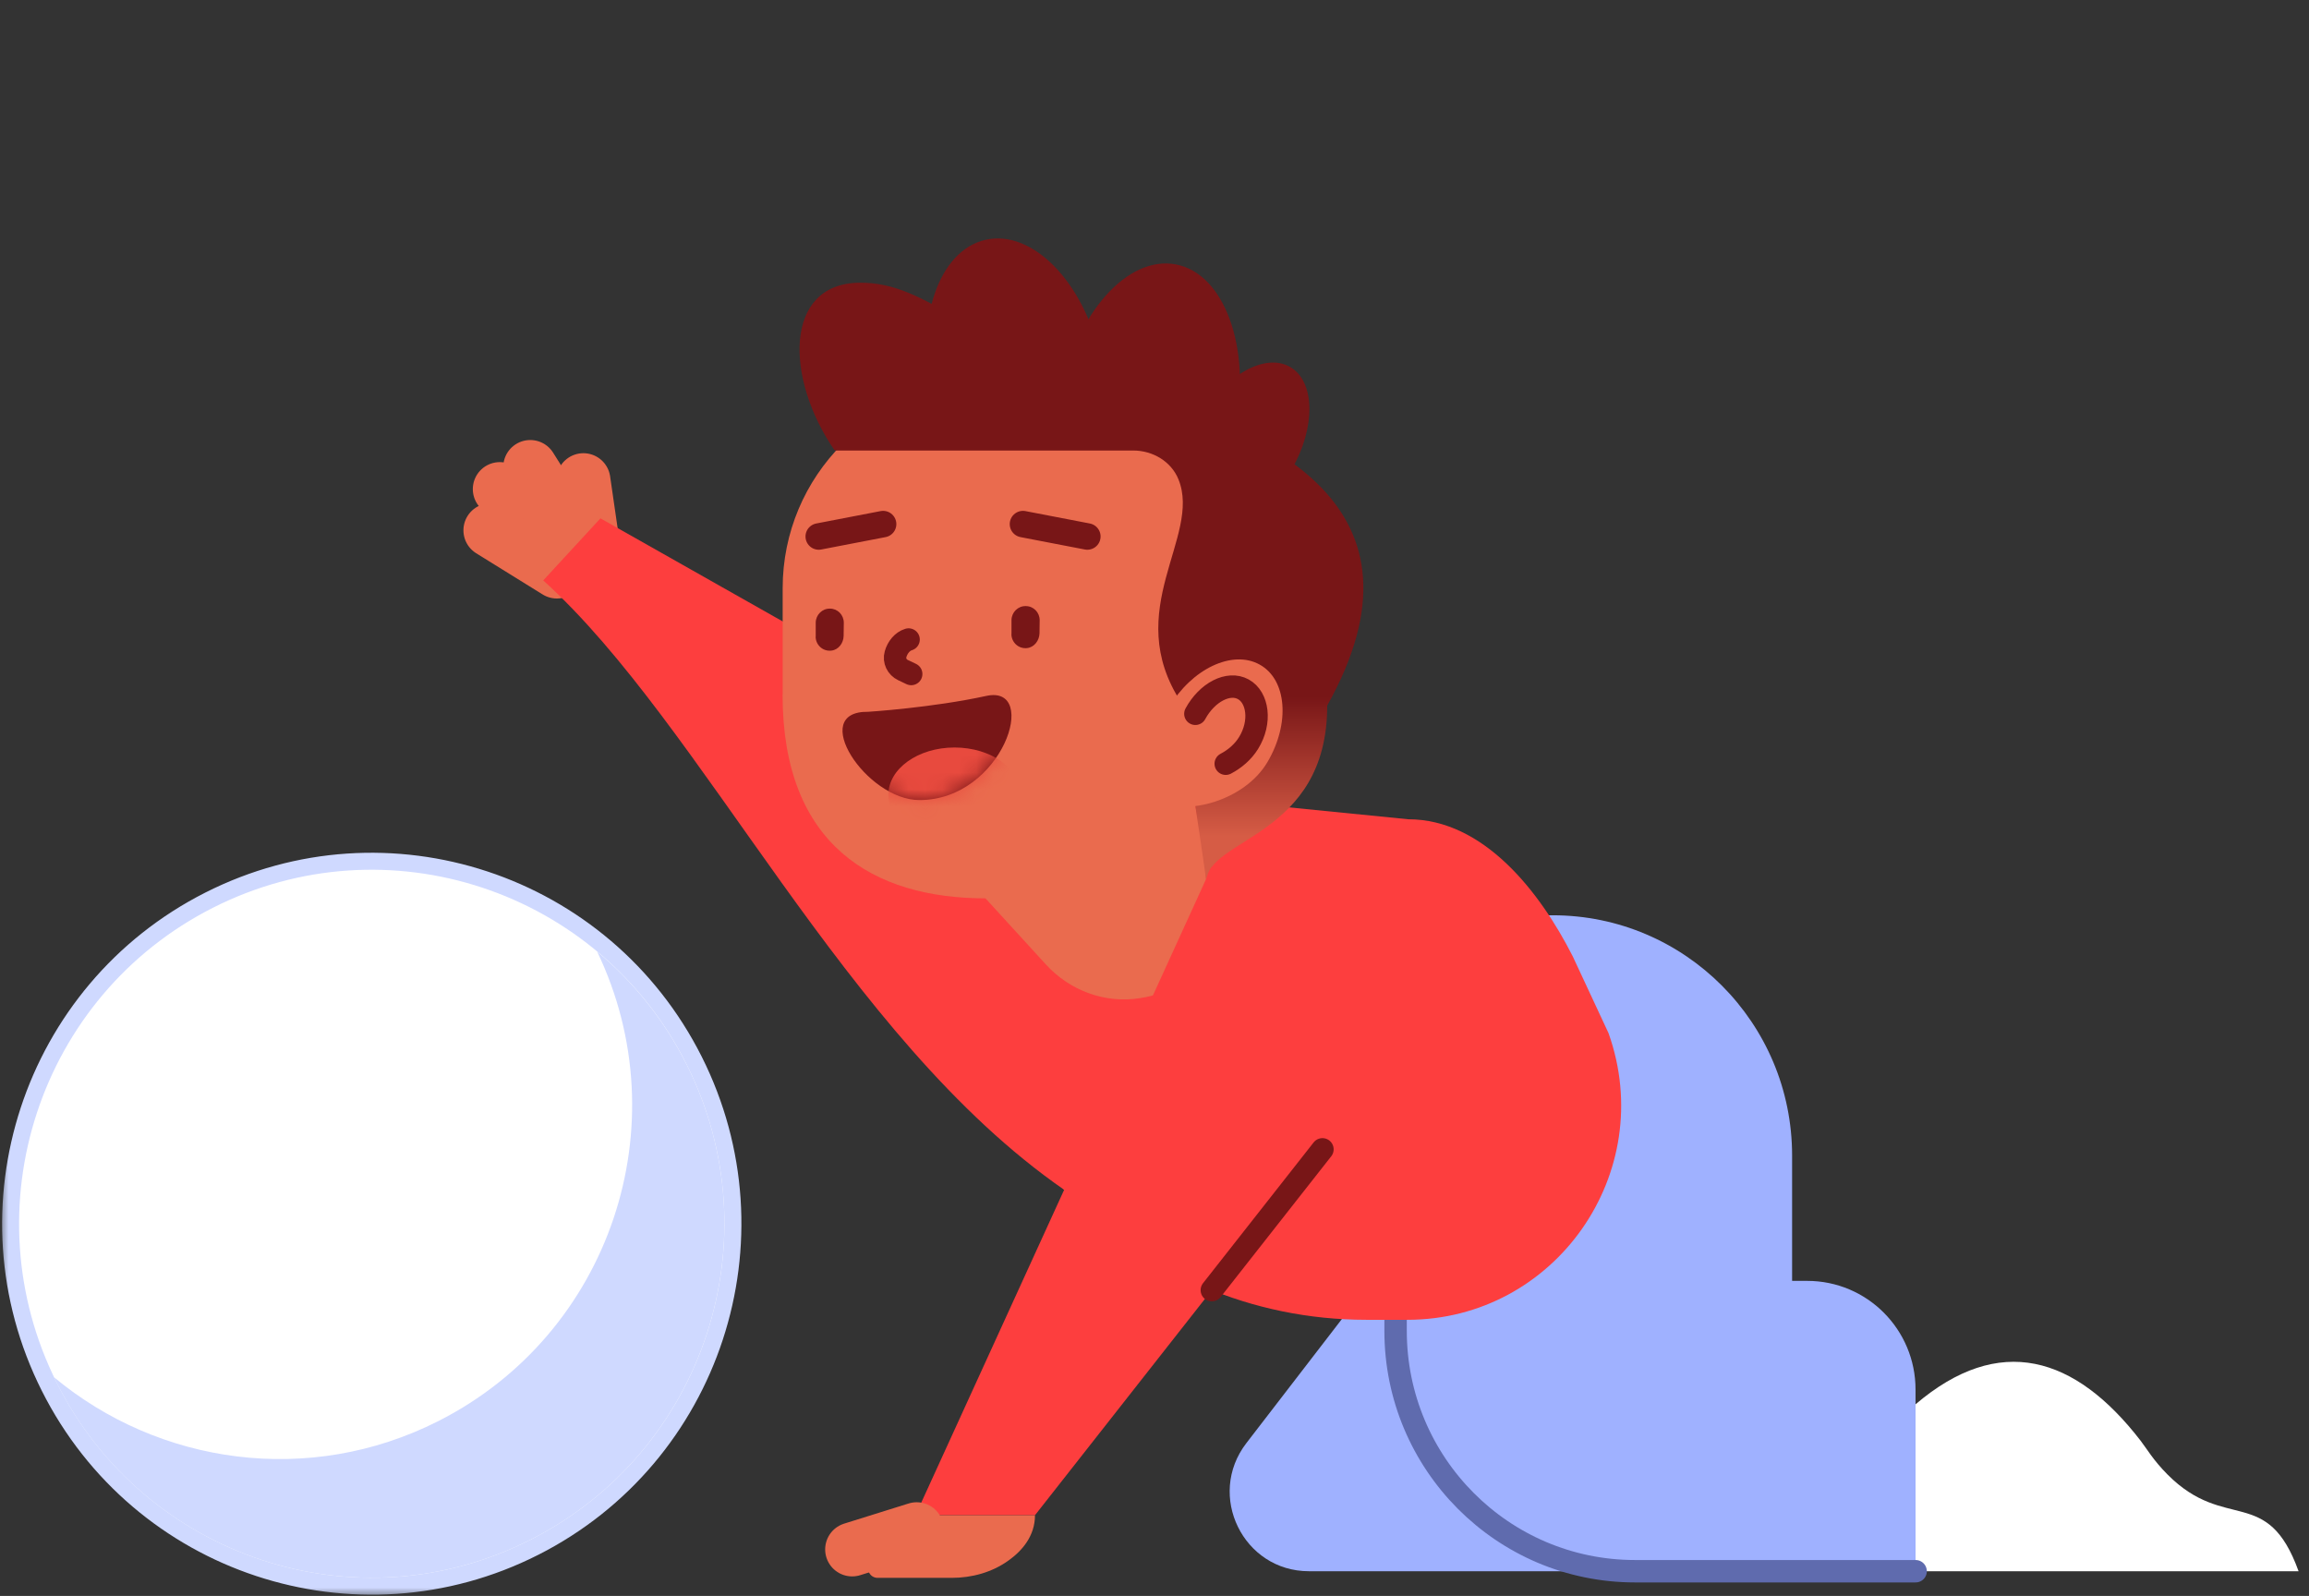 <?xml version="1.0" encoding="UTF-8"?>
<svg xmlns="http://www.w3.org/2000/svg" width="136" height="94" viewBox="0 0 136 94" fill="none">
  <rect x="0" y="0" width="136" height="94" fill="#333333" stroke="none"/>
  <g id="Group 626171">
    <g id="Mask group">
      <mask id="mask0_1509_1344" style="mask-type:alpha" maskUnits="userSpaceOnUse" x="0" y="13" width="136" height="81">
        <rect id="Rectangle 4377" y="13" width="136" height="81" fill="#D9D9D9"></rect>
      </mask>
      <g mask="url(#mask0_1509_1344)">
        <g id="Group 626167">
          <path id="Vector" opacity="0.3" d="M15.398 91.881C4.501 88.277 -1.421 76.492 2.17 65.561C5.761 54.624 16.924 52.388 28.394 52.285C28.579 52.285 15.398 91.881 15.398 91.881Z" fill="#51BAB4"></path>
          <path id="Vector_2" d="M31.476 91.133C41.964 85.823 46.175 72.986 40.885 62.462C35.596 51.938 22.806 47.709 12.318 53.019C1.83 58.329 -2.382 71.166 2.908 81.69C8.198 92.215 20.988 96.444 31.476 91.133Z" fill="white" stroke="#CFD9FF"></path>
          <path id="Vector_3" d="M40.438 62.692C39.112 60.054 37.303 57.823 35.172 56.049C40.075 66.26 35.946 78.575 25.818 83.701C18.205 87.557 9.353 86.256 3.185 81.12C3.241 81.233 3.292 81.351 3.349 81.464C8.512 91.743 21.002 95.871 31.248 90.689C41.489 85.506 45.602 72.965 40.438 62.687V62.692Z" fill="#CFD9FF"></path>
          <path id="Vector_4" d="M135.386 92.544C133.542 87.433 131.083 90.277 127.671 86.852C126.821 85.999 126.436 85.315 126.078 84.852C122.22 79.854 117.758 78.507 112.825 82.713V92.544H135.386Z" fill="white"></path>
          <path id="Vector_5" d="M75.535 53.909H91.452C99.239 53.909 105.555 60.249 105.555 68.064V75.443H106.447C109.971 75.443 112.825 78.307 112.825 81.844V92.544H77.097C73.225 92.544 71.042 88.081 73.409 85.001L80.305 76.044" fill="#9FB1FF"></path>
          <path id="Vector_6" d="M82.2 75.443V78.389C82.2 86.204 88.516 92.544 96.303 92.544H112.83" stroke="#5F6BAE" stroke-width="1.32" stroke-linecap="round" stroke-linejoin="round"></path>
          <path id="Vector_7" d="M82.887 77.736H80.474C66.893 77.736 55.889 66.687 55.889 53.061V45.559L82.948 48.254C87.385 48.254 90.705 52.526 92.631 56.321L94.742 60.851C97.672 69.078 91.596 77.736 82.892 77.736H82.887Z" fill="#FD3E3E"></path>
          <path id="Vector_8" d="M34.844 31.61L34.362 28.283" stroke="#EA6B4E" stroke-width="3.18" stroke-linecap="round" stroke-linejoin="round"></path>
          <path id="Vector_9" d="M34.219 32.258L31.232 27.507" stroke="#EA6B4E" stroke-width="3.18" stroke-linecap="round" stroke-linejoin="round"></path>
          <path id="Vector_10" d="M33.276 32.891L29.439 28.808" stroke="#EA6B4E" stroke-width="3.18" stroke-linecap="round" stroke-linejoin="round"></path>
          <path id="Vector_11" d="M32.8 33.662L28.886 31.235" stroke="#EA6B4E" stroke-width="3.18" stroke-linecap="round" stroke-linejoin="round"></path>
          <path id="Vector_12" d="M67.359 48.624L35.367 30.53L31.996 34.186C41.442 42.711 49.706 61.098 62.682 70.08L63.783 56.738C65.73 53.694 70.387 50.583 67.364 48.619L67.359 48.624Z" fill="#FD3E3E"></path>
          <path id="Vector_13" d="M53.927 89.238L51.361 91.902C50.915 92.225 51.145 92.935 51.694 92.935H56.058C57.242 92.935 58.425 92.611 59.388 91.922C60.213 91.336 60.961 90.462 60.961 89.243H53.922L53.927 89.238Z" fill="#EA6B4E"></path>
          <path id="Vector_14" d="M61.648 30.144C64.391 29.524 65.81 25.434 64.817 21.01C63.824 16.586 60.794 13.503 58.051 14.124C55.307 14.744 53.888 18.834 54.882 23.258C55.875 27.682 58.904 30.765 61.648 30.144Z" fill="url(#paint0_linear_1509_1344)"></path>
          <path id="Vector_15" d="M72.779 25.26C73.696 20.461 72.123 16.124 69.267 15.575C66.41 15.025 63.352 18.471 62.435 23.27C61.518 28.07 63.091 32.407 65.948 32.956C68.804 33.505 71.863 30.06 72.779 25.26Z" fill="url(#paint1_linear_1509_1344)"></path>
          <path id="Vector_16" d="M76.08 27.652C77.506 25.173 77.466 22.47 75.992 21.616C74.516 20.761 72.165 22.077 70.739 24.556C69.313 27.035 69.353 29.738 70.828 30.592C72.303 31.447 74.654 30.131 76.08 27.652Z" fill="url(#paint2_linear_1509_1344)"></path>
          <path id="Vector_17" d="M46.094 40.916C46.094 49.781 51.442 52.912 58.045 52.912L61.601 56.804C63.01 58.347 65.09 59.123 67.149 58.789C70.94 58.177 72 55.833 70.407 47.472L75.551 34.649C75.551 28.026 70.469 22.926 63.87 22.926L58.051 22.653C51.452 22.653 46.099 28.021 46.099 34.649V40.916H46.094Z" fill="#EA6B4E"></path>
          <path id="Vector_18" d="M53.516 37.667C53.142 37.78 52.861 38.135 52.748 38.536C52.64 38.906 52.835 39.302 53.183 39.466L53.67 39.698" stroke="#781617" stroke-width="1.32" stroke-linecap="round" stroke-linejoin="round"></path>
          <path id="Vector_19" d="M58.092 40.989C54.921 41.683 51.14 41.924 51.14 41.924C47.569 41.868 51.017 47.123 54.153 47.123C59.076 47.123 61.263 40.294 58.092 40.989Z" fill="#781617"></path>
          <path id="Vector_20" d="M59.572 37.343C59.572 37.837 59.997 38.233 60.504 38.171C60.924 38.119 61.216 37.724 61.227 37.302L61.237 36.531C61.237 36.073 60.878 35.698 60.417 35.698C59.961 35.687 59.587 36.058 59.577 36.515V37.343H59.572Z" fill="#781617"></path>
          <path id="Vector_21" d="M48.041 37.492C48.041 37.986 48.466 38.382 48.973 38.32C49.393 38.269 49.685 37.873 49.69 37.451L49.7 36.68C49.7 36.222 49.342 35.847 48.886 35.847C48.43 35.837 48.056 36.207 48.046 36.664V37.497L48.041 37.492Z" fill="#781617"></path>
          <path id="Vector_22" d="M71.206 46.094L69.572 41.374C66.011 35.929 70.786 31.62 69.413 28.237C68.983 27.173 67.891 26.535 66.749 26.535H49.162C46.227 22.278 46.17 16.73 50.581 16.653C54.807 16.576 57.149 20.463 65.847 22.874C74.828 25.363 84.741 29.79 78.173 41.559C78.173 49.349 71.052 49.349 71.052 51.956C71.027 51.581 70.407 47.483 70.407 47.483L71.206 46.099V46.094Z" fill="url(#paint3_linear_1509_1344)"></path>
          <path id="Vector_23" d="M68.844 41.667C67.496 43.95 66.646 46.289 68.249 47.179C69.853 48.068 73.306 47.169 74.653 44.886C76.001 42.603 75.796 40.027 74.192 39.142C72.589 38.253 70.196 39.389 68.844 41.672V41.667Z" fill="#EA6B4E"></path>
          <path id="Vector_24" d="M72.195 44.983C72.722 44.706 73.214 44.294 73.542 43.76C74.305 42.526 74.095 41.071 73.23 40.598C72.364 40.119 71.098 40.767 70.407 42.042" stroke="#781617" stroke-width="1.32" stroke-linecap="round" stroke-linejoin="round"></path>
          <path id="Vector_25" d="M64.044 31.599L60.253 30.869" stroke="#781617" stroke-width="1.56" stroke-linecap="round" stroke-linejoin="round"></path>
          <path id="Vector_26" d="M48.224 31.599L52.015 30.869" stroke="#781617" stroke-width="1.56" stroke-linecap="round" stroke-linejoin="round"></path>
          <g id="Mask group_2">
            <mask id="mask1_1509_1344" style="mask-type:alpha" maskUnits="userSpaceOnUse" x="49" y="40" width="11" height="8">
              <path id="Vector_27" d="M58.092 40.989C54.921 41.683 51.14 41.924 51.14 41.924C47.569 41.868 51.017 47.123 54.153 47.123C59.076 47.123 61.263 40.294 58.092 40.989Z" fill="#781617"></path>
            </mask>
            <g mask="url(#mask1_1509_1344)">
              <g id="Group">
                <path id="Vector_28" d="M56.222 49.611C58.375 49.611 60.121 48.361 60.121 46.819C60.121 45.277 58.375 44.027 56.222 44.027C54.069 44.027 52.324 45.277 52.324 46.819C52.324 48.361 54.069 49.611 56.222 49.611Z" fill="#E84A3E"></path>
              </g>
            </g>
          </g>
          <path id="Vector_29" d="M71.36 51.071L53.927 89.238H60.966L80.832 63.951L71.36 51.071Z" fill="#FD3E3E"></path>
          <path id="Vector_30" d="M53.993 90.071L50.192 91.259" stroke="#EA6B4E" stroke-width="3.18" stroke-linecap="round" stroke-linejoin="round"></path>
          <path id="Vector_31" d="M71.376 75.988L77.892 67.695" stroke="#781617" stroke-width="1.32" stroke-linecap="round" stroke-linejoin="round"></path>
        </g>
      </g>
    </g>
  </g>
  <defs>
    <linearGradient id="paint0_linear_1509_1344" x1="59.051" y1="54.096" x2="61.343" y2="40.555" gradientUnits="userSpaceOnUse">
      <stop stop-color="#D65C45"></stop>
      <stop offset="0.71" stop-color="#781617"></stop>
    </linearGradient>
    <linearGradient id="paint1_linear_1509_1344" x1="57.034" y1="57.585" x2="65.246" y2="45.432" gradientUnits="userSpaceOnUse">
      <stop stop-color="#D65C45"></stop>
      <stop offset="0.71" stop-color="#781617"></stop>
    </linearGradient>
    <linearGradient id="paint2_linear_1509_1344" x1="71.195" y1="55.203" x2="78.063" y2="50.065" gradientUnits="userSpaceOnUse">
      <stop stop-color="#D65C45"></stop>
      <stop offset="0.71" stop-color="#781617"></stop>
    </linearGradient>
    <linearGradient id="paint3_linear_1509_1344" x1="63.701" y1="49.262" x2="63.701" y2="37.682" gradientUnits="userSpaceOnUse">
      <stop stop-color="#D65C45"></stop>
      <stop offset="0.71" stop-color="#781617"></stop>
    </linearGradient>
  </defs>
</svg>
